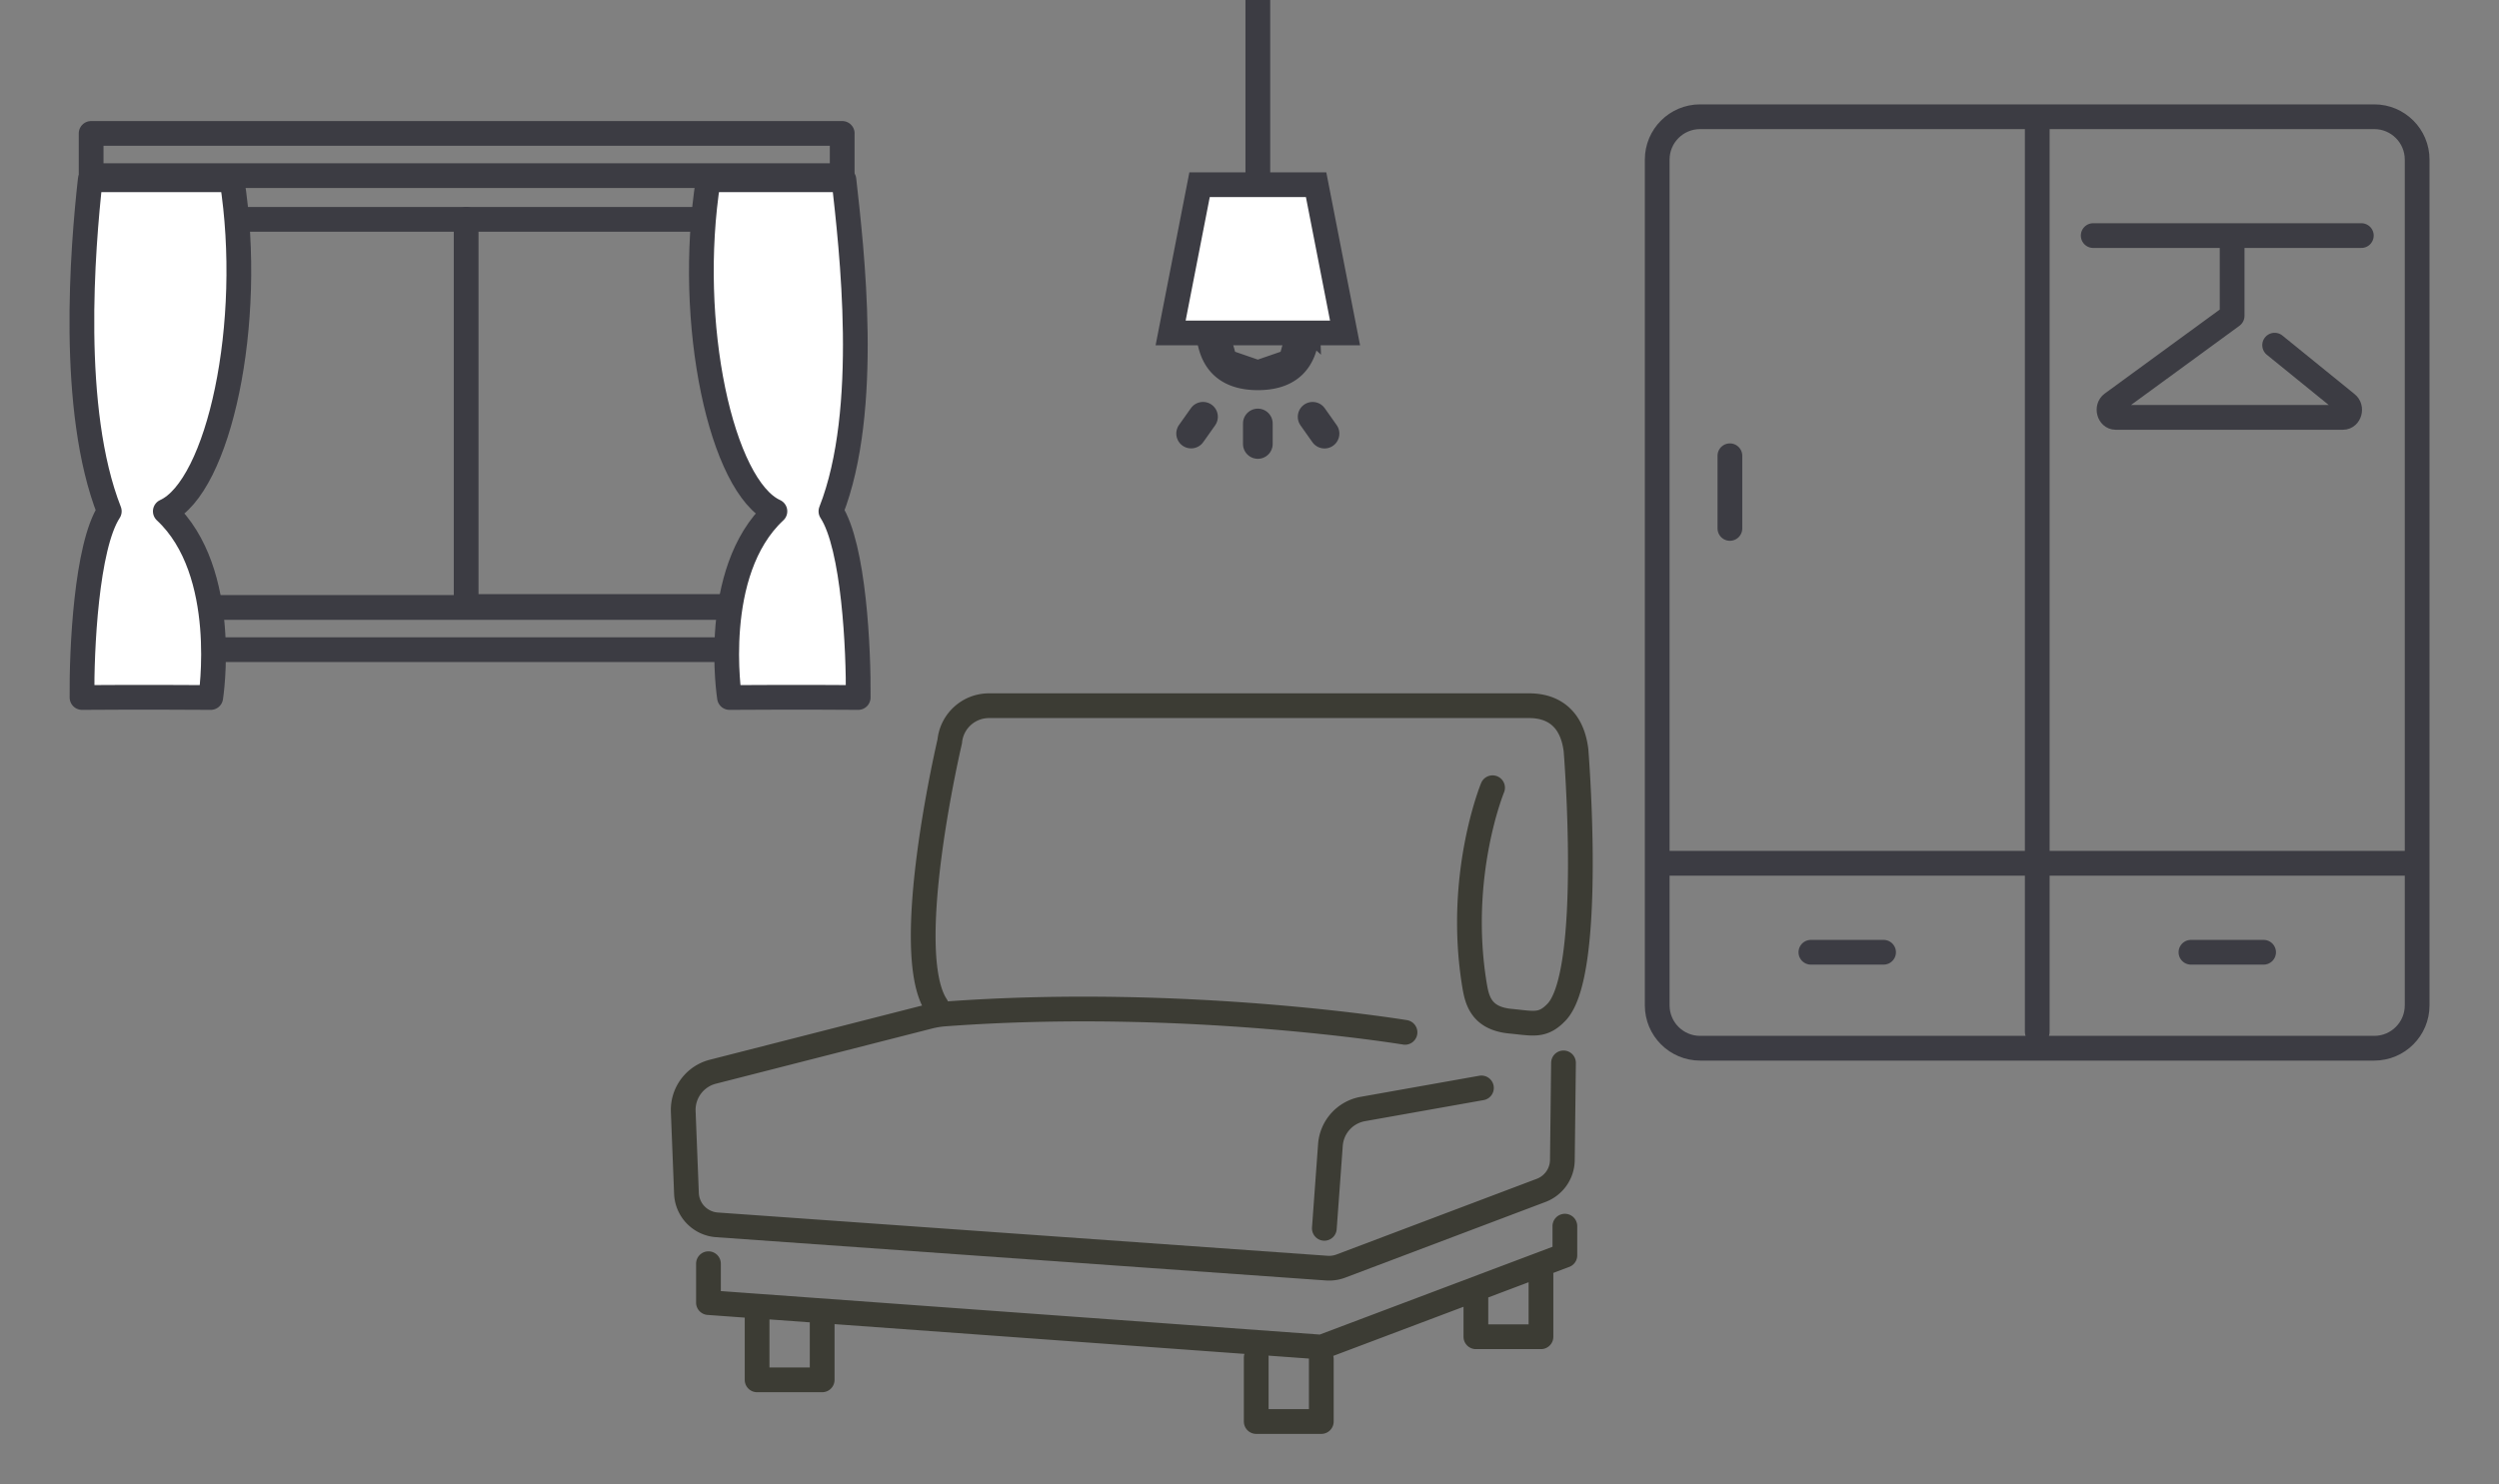 <svg width="101" height="60" fill="none" xmlns="http://www.w3.org/2000/svg"><rect width="100%" height="100%" fill="#808080" stroke="none"/><g clip-path="url(#a)"><path d="M95.957 4.719H68.713c-.958 0-1.735.776-1.735 1.735v34.188c0 .959.777 1.735 1.735 1.735h27.244c.958 0 1.735-.776 1.735-1.735V6.454c0-.959-.777-1.735-1.735-1.735Zm-13.619.265v36.728M66.978 34.9h30.453M84.599 9.524h10.837" stroke="#3C3C43" stroke-linecap="round" stroke-linejoin="round"/><path d="M90.214 10.004v2.764l-4.852 3.545c-.225.162-.121.561.145.561h9.189c.26 0 .37-.387.15-.555l-2.914-2.365m-22.016 4.471v2.938m6.211 17.134h-2.938m18.297 0H88.55" stroke="#3C3C43" stroke-linecap="round" stroke-linejoin="round"/><path d="M51.73 9.012h-1.786m1.643-.558h-1.5m1.315.016h-1.13" stroke="#3C3C43" stroke-width="1.2" stroke-linecap="round" stroke-linejoin="round"/><path d="M49.59 10.094a.66.66 0 0 1 .667-.645h1.16a.66.66 0 0 1 .667.645m-2.494 0 3.15 2.848c-.021-.593-.312-.966-.687-1.423l-.011-.013a12.85 12.85 0 0 1-.184-.227c-.33-.42-.369-.953-.374-1.17l.6-.015m-2.494 0c-.005.193-.043.556-.246.814-.06.077-.124.155-.186.23-.373.453-.794.966-.825 1.782l.6.022c.022-.594.312-.966.688-1.422m-.031-1.426 2.74.814c-.203-.258-.242-.62-.246-.814m0 0-.6.015a.057.057 0 0 0-.017-.042.069.069 0 0 0-.05-.018h-1.16a.069.069 0 0 0-.05.018.057.057 0 0 0-.017.042c-.006.217-.045.75-.373 1.17-.066.083-.134.165-.197.241m0 0-.462-.381.463.38v.001Zm1.217 3.652h.05c.649-.009 1.08-.196 1.361-.486l-1.411.486Zm0 0c-.677 0-1.123-.19-1.411-.486l1.41.486Zm-1.411-.486c-.321-.33-.525-.879-.493-1.744l.493 1.744Zm3.315-1.744c.032.865-.172 1.414-.493 1.744l.493-1.744Z" stroke="#3C3C43" stroke-width="1.2"/><path d="M50.837 17.948v-.828m2.695.41-.48-.68m-4.911.677.48-.678" stroke="#3C3C43" stroke-width="1.2" stroke-linecap="round" stroke-linejoin="round"/><path d="M53.191 7.467h-4.709l-1.17 5.993h7.05l-1.17-5.993Z" fill="#fff" stroke="#3C3C43"/><path d="M50.837-.001v7.468" stroke="#3C3C43"/><path d="M4.526 7.267V24.18c0 .188.153.34.34.34h1.072a.34.34 0 0 0 .34-.34V8.867h25.794v15.31a.34.34 0 0 0 .341.341h.777a.34.34 0 0 0 .34-.34V7.266" stroke="#3C3C43" stroke-linecap="round" stroke-linejoin="round"/><path d="M18.84 8.867v15.311c0 .188.226.34.503.34h14.02m.677-19.124H3.683V7.1h30.355V5.394Zm-.678 19.164h-29v1.706h29v-1.706Z" stroke="#3C3C43" stroke-linecap="round" stroke-linejoin="round"/><path d="M6.681 20.67c2.154-.98 3.61-7.589 2.693-13.403H3.647c-.306 2.754-.846 9.29.77 13.403-.93 1.42-1.123 5.61-1.102 7.528 2.203-.02 5.202 0 5.202 0s.796-5.08-1.836-7.528Zm24.638 0c-2.154-.98-3.611-7.589-2.693-13.403h5.482c.306 2.754 1.091 9.29-.525 13.403.93 1.42 1.123 5.61 1.102 7.528-2.203-.02-5.202 0-5.202 0s-.796-5.08 1.836-7.528Z" fill="#fff" stroke="#3C3C43" stroke-linejoin="round"/><g clip-path="url(#b)" stroke="#3C3C34" stroke-linecap="round" stroke-linejoin="round"><path d="M56.785 41.735s-8.841-1.461-18.556-.746a3.73 3.73 0 0 0-.64.096l-8.778 2.242a1.592 1.592 0 0 0-1.197 1.604l.13 3.314a1.327 1.327 0 0 0 1.231 1.272l24.653 1.75c.192.012.384-.015.563-.083l8.096-3.06c.511-.194.852-.68.858-1.227l.046-3.927"/><path d="M63.246 49.57v1.18l-9.833 3.709-24.78-1.799v-1.572m1.966 2.11v2.585h2.63v-2.528m17.543 1.629v2.584h2.63V54.94m6.248-2.621v1.722h2.63v-2.528m-1.956-19.667s-1.46 3.54-.73 7.979c.105.635.281 1.349 1.46 1.46.921.088 1.294.224 1.859-.37 1.514-1.596.783-10.586.783-10.586-.169-1.349-.983-1.799-1.89-1.799H39.97c-.821 0-1.508.625-1.585 1.443 0 0-2 8.503-.538 10.694m22.027 3.315-4.793.852a1.592 1.592 0 0 0-1.31 1.451l-.246 3.373"/></g></g><defs><clipPath id="a"><path fill="#fff" transform="translate(.5)" d="M0 0h100v60H0z"/></clipPath><clipPath id="b"><path fill="#fff" transform="translate(27.082 27.999)" d="M0 0h37.32v30H0z"/></clipPath></defs></svg>